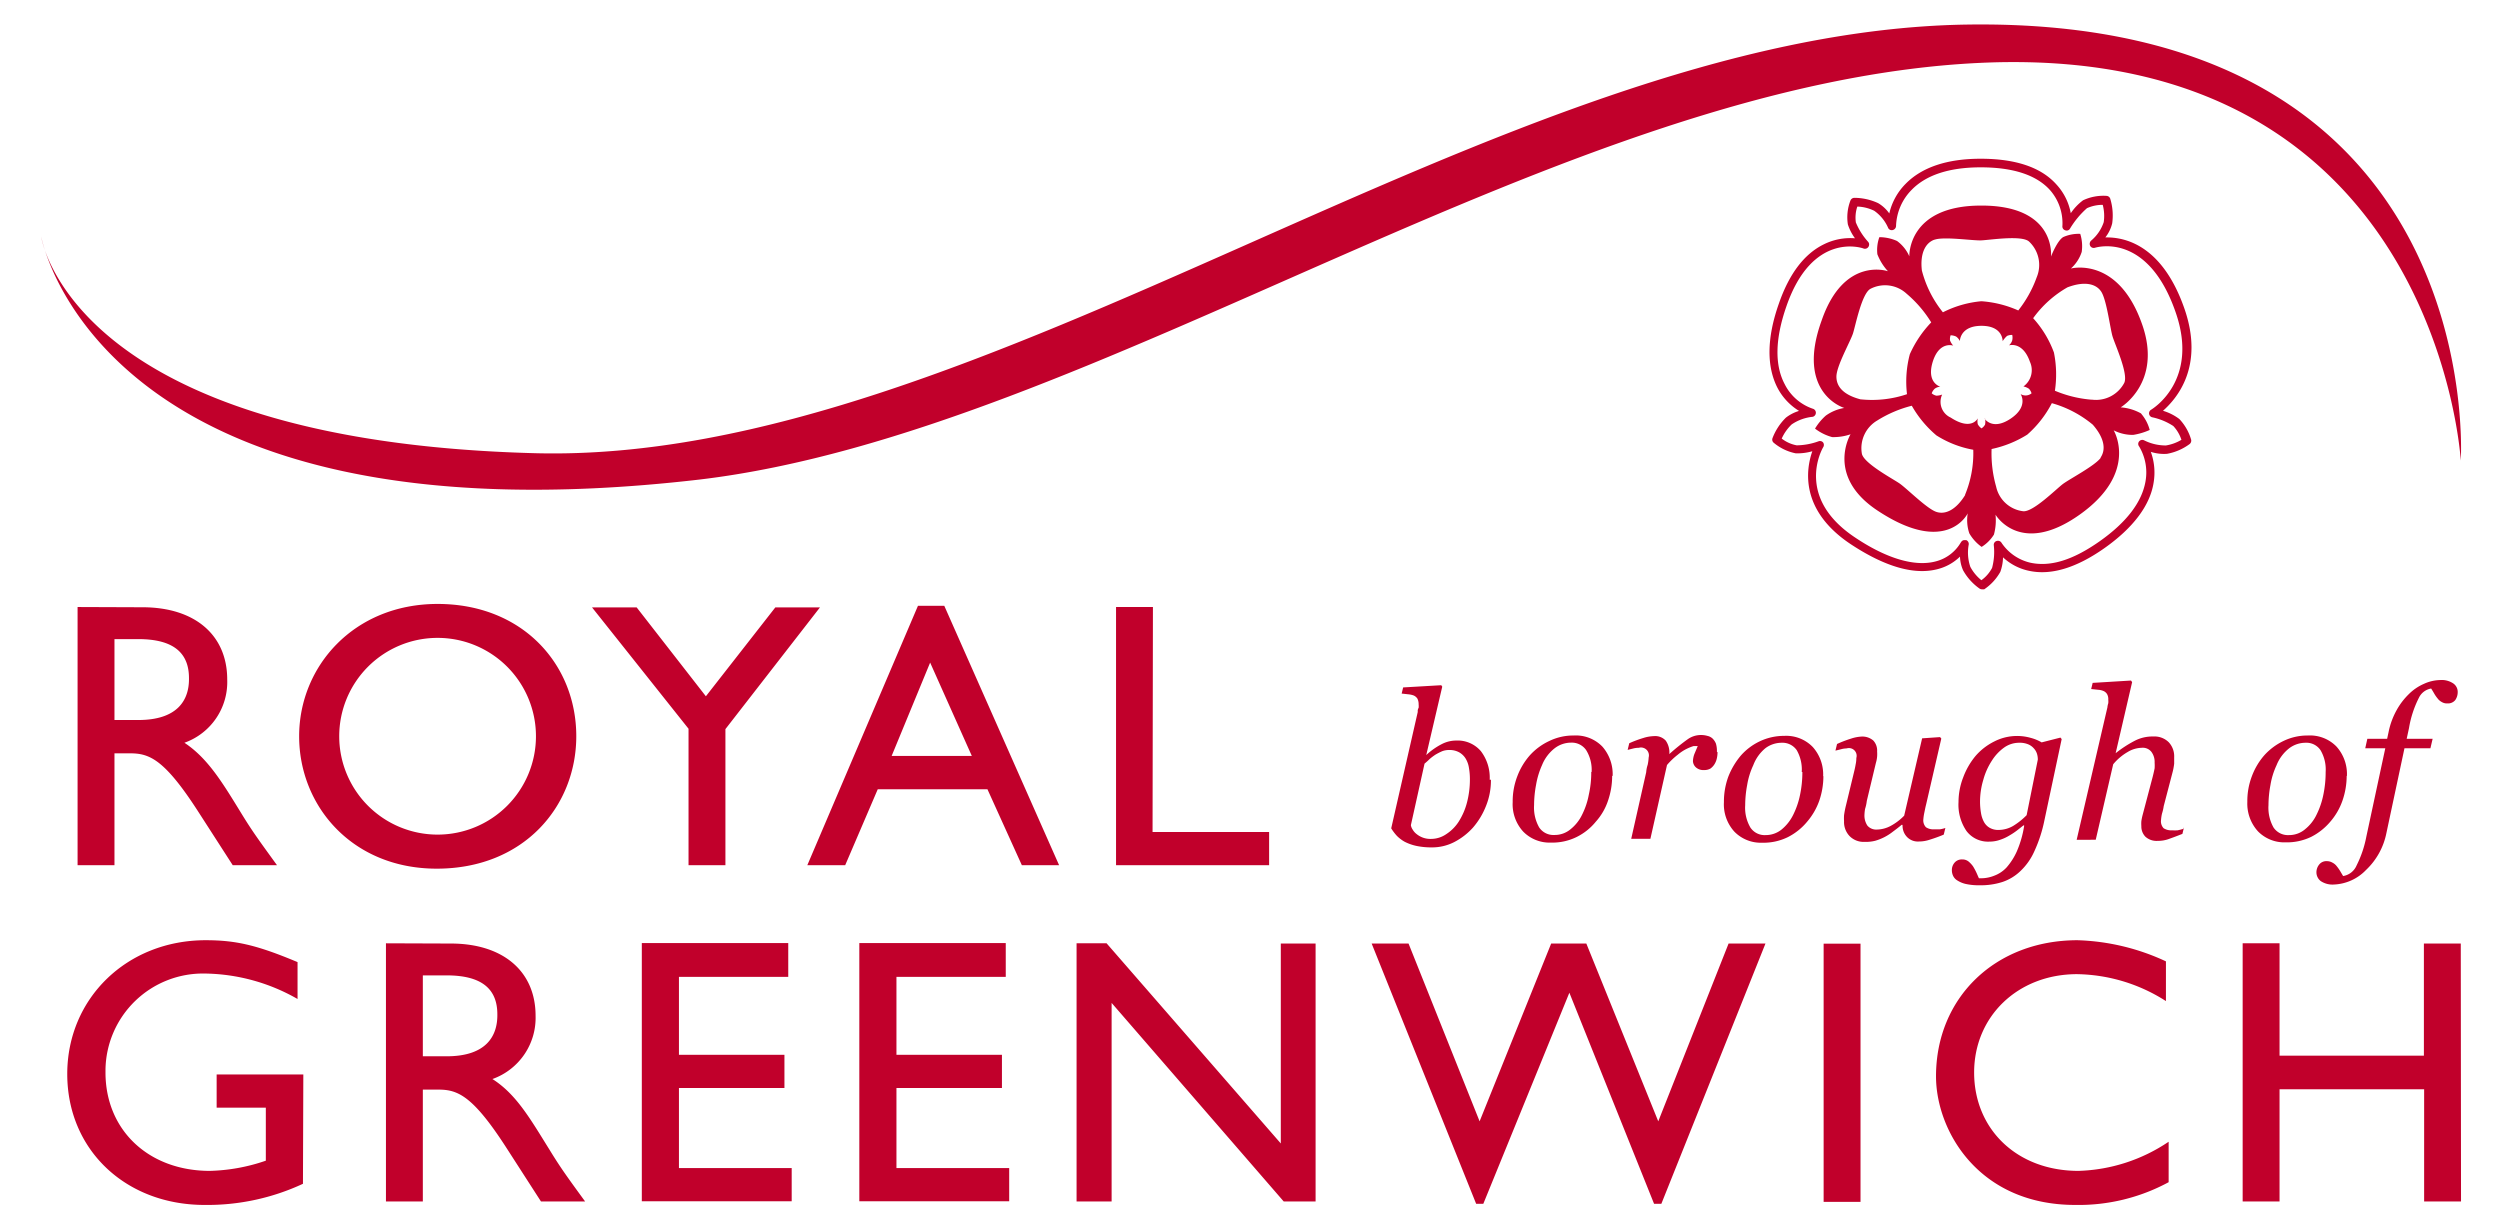 <svg xmlns="http://www.w3.org/2000/svg" width="203.33" height="100" viewBox="0 0 203.33 100" preserveAspectRatio="xMinYMid" aria-hidden="true"><path d="M9.31,58.56h1.94c3.23,0,4.15-1.66,4.12-3.41,0-2-1.2-3.17-4.12-3.17H9.31Zm2.28-9.17c4.25,0,6.89,2.25,6.89,5.88A5.24,5.24,0,0,1,15,60.41c1.9,1.26,3.07,3.2,4.67,5.81.89,1.45,1.42,2.16,2.86,4.15h-3.6l-2.77-4.3c-2.77-4.31-4-4.8-5.57-4.8H9.31v9.1h-3v-21Zm24,18.49a8,8,0,1,0-8-8,8,8,0,0,0,8,8m0-18.76c6.92,0,11.28,4.92,11.28,10.76,0,5.67-4.24,10.77-11.35,10.77-6.86,0-11.19-5.08-11.19-10.77s4.46-10.76,11.26-10.76m27.47.28h3.63L59,59.3V70.37h-3V59.27L48.15,49.4h3.63l5.63,7.23Zm9.46,12.08h6.52l-3.39-7.59Zm13.62,8.89H83.11l-2.8-6.18H71.39l-2.65,6.18H65.66l9-21.1H76.8Zm7.6-2.7h9.48v2.7H90.77v-21h3ZM24.64,96.28a18.41,18.41,0,0,1-8,1.72C10.21,98,5.47,93.51,5.47,87.35s4.86-10.88,11.26-10.88c2.46,0,4.18.4,7.47,1.78v3a15.54,15.54,0,0,0-7.53-2.07A7.93,7.93,0,0,0,8.58,87v.23c0,4.68,3.5,8,8.49,8a15,15,0,0,0,4.55-.83V90.09h-4v-2.7h7.05Zm9.75-10.37h1.94c3.23,0,4.15-1.66,4.12-3.42,0-2-1.2-3.16-4.12-3.16H34.39Zm2.28-9.17c4.24,0,6.89,2.25,6.89,5.88a5.28,5.28,0,0,1-3.51,5.14C42,89,43.13,91,44.73,93.57c.89,1.45,1.41,2.16,2.86,4.15H44l-2.77-4.3c-2.77-4.31-4-4.8-5.57-4.8H34.39v9.1h-3v-21Zm27.44,2.71H55.22v6.34H63.8v2.7H55.22V95h9.17v2.7H52.2v-21H64.11Zm17.69,0H72.91v6.34h8.58v2.7H72.91V95h9.17v2.7H69.89v-21H81.8ZM107,97.72h-2.59l-14-16.15V97.72H87.56v-21H90L104.17,93V76.74H107Zm28.12.19h-.59l-6.89-17.17-7,17.17h-.58l-8.5-21.17h3l5.78,14.46,5.82-14.46h2.86l5.85,14.46,5.72-14.46h3Zm13.2-21.16h3v21h-3Zm27.84,4.67a13.75,13.75,0,0,0-7.23-2.19c-4.8,0-8.37,3.42-8.37,8s3.45,8,8.49,8a13.81,13.81,0,0,0,7.33-2.37v3.29a15.38,15.38,0,0,1-7.6,1.85c-7.88,0-11.32-6.06-11.32-10.46,0-6.4,4.82-11.07,11.51-11.07a18.25,18.25,0,0,1,7.19,1.72Zm24,16.3h-3V88.59H185.4v9.13h-3v-21h3v9.14h11.74V76.74h3ZM129.45,62.79A3.05,3.05,0,0,0,129,61a1.42,1.42,0,0,0-1.21-.6,2.21,2.21,0,0,0-1.31.43,3.3,3.3,0,0,0-1.06,1.39,6.59,6.59,0,0,0-.49,1.62,9,9,0,0,0-.16,1.64,3.27,3.27,0,0,0,.41,1.81,1.39,1.39,0,0,0,1.24.62,2,2,0,0,0,1.32-.47,3.4,3.4,0,0,0,.94-1.19,6.11,6.11,0,0,0,.54-1.61,8.28,8.28,0,0,0,.2-1.86m1.7.32a6.17,6.17,0,0,1-.33,2,4.84,4.84,0,0,1-1,1.73,4.67,4.67,0,0,1-1.55,1.24,4.48,4.48,0,0,1-2.1.46,3,3,0,0,1-2.25-.89,3.29,3.29,0,0,1-.86-2.41,5.67,5.67,0,0,1,.37-2.08,5.55,5.55,0,0,1,1-1.69,4.92,4.92,0,0,1,1.6-1.19,4.47,4.47,0,0,1,2-.45,3,3,0,0,1,2.33.91,3.4,3.4,0,0,1,.83,2.38m8.53-1.93a2.31,2.31,0,0,1-.06.52,1.54,1.54,0,0,1-.19.46,1.23,1.23,0,0,1-.33.35,1,1,0,0,1-.52.12.9.9,0,0,1-.67-.23.73.73,0,0,1-.23-.5,1.87,1.87,0,0,1,.12-.58l.27-.64h-.34a3.71,3.71,0,0,0-.55.22,3.54,3.54,0,0,0-.73.48,5.83,5.83,0,0,0-.88.84l-1.35,6h-1.56l1.22-5.42a2.37,2.37,0,0,1,.12-.6,4.11,4.11,0,0,0,.08-.6.64.64,0,0,0-.45-.78.6.6,0,0,0-.35,0,1.84,1.84,0,0,0-.47.06l-.44.11.13-.54a9.34,9.34,0,0,1,1.15-.43,3.17,3.17,0,0,1,.87-.15,1.16,1.16,0,0,1,.95.37,1.68,1.68,0,0,1,.29,1.09h0a17.25,17.25,0,0,1,1.5-1.21,1.86,1.86,0,0,1,1.07-.34,1.81,1.81,0,0,1,.52.07.89.89,0,0,1,.43.22,1.22,1.22,0,0,1,.27.41,2.1,2.1,0,0,1,.08.66m6.9,1.65a3.17,3.17,0,0,0-.41-1.78,1.41,1.41,0,0,0-1.22-.6,2.21,2.21,0,0,0-1.31.43,3.29,3.29,0,0,0-1,1.39,6.09,6.09,0,0,0-.5,1.62,9,9,0,0,0-.16,1.64,3.19,3.19,0,0,0,.42,1.81,1.39,1.39,0,0,0,1.24.62,2.05,2.05,0,0,0,1.32-.47,3.59,3.59,0,0,0,.93-1.19,6.52,6.52,0,0,0,.55-1.61,9,9,0,0,0,.19-1.86m1.71.32a6.17,6.17,0,0,1-.33,2,5.36,5.36,0,0,1-1,1.73,4.91,4.91,0,0,1-1.55,1.24,4.48,4.48,0,0,1-2.1.46,3,3,0,0,1-2.25-.89,3.29,3.29,0,0,1-.86-2.41,5.91,5.91,0,0,1,.36-2.08,6.13,6.13,0,0,1,1-1.69,4.77,4.77,0,0,1,1.54-1.17,4.61,4.61,0,0,1,2-.45,3,3,0,0,1,2.33.91,3.35,3.35,0,0,1,.84,2.38m6.44,3.94h-.05c-.25.21-.5.4-.73.57a4.17,4.17,0,0,1-1.42.73,3,3,0,0,1-.85.09,1.6,1.6,0,0,1-1.24-.47,1.65,1.65,0,0,1-.45-1.21,3.84,3.84,0,0,1,0-.48,7.43,7.43,0,0,1,.16-.82l.64-2.65c.06-.24.11-.46.14-.65a2.48,2.48,0,0,0,.06-.54.63.63,0,0,0-.79-.78,1.77,1.77,0,0,0-.46.07l-.45.11.13-.54a9.4,9.4,0,0,1,1.15-.44,3.16,3.16,0,0,1,.8-.16,1.36,1.36,0,0,1,1,.32,1.2,1.2,0,0,1,.31.89,2.81,2.81,0,0,1,0,.41,2.51,2.51,0,0,1-.1.52l-.74,3.09a3.25,3.25,0,0,1-.14.65,3.75,3.75,0,0,0-.05.47,1.48,1.48,0,0,0,.24.89.94.94,0,0,0,.77.32,2.45,2.45,0,0,0,1.09-.28,4.47,4.47,0,0,0,1.13-.85l1.46-6.29,1.46-.1.1.12-1.24,5.38c-.06.23-.1.46-.15.69a4.13,4.13,0,0,0-.07.49.81.81,0,0,0,.21.65,1.08,1.08,0,0,0,.68.17h.45a2.46,2.46,0,0,0,.45-.11l-.13.54c-.38.16-.77.3-1.16.42a2.7,2.7,0,0,1-.85.14,1.22,1.22,0,0,1-1-.39,1.3,1.3,0,0,1-.34-.92m11-5.35a1.59,1.59,0,0,0-.07-.48,1.15,1.15,0,0,0-.27-.45,1.23,1.23,0,0,0-.46-.32,1.81,1.81,0,0,0-.73-.12,2.1,2.1,0,0,0-1.21.39,3.78,3.78,0,0,0-1,1.07,5.47,5.47,0,0,0-.69,1.54,6.2,6.2,0,0,0-.27,1.81,5.5,5.5,0,0,0,.08.91,2.26,2.26,0,0,0,.24.72,1.21,1.21,0,0,0,.47.48,1.4,1.4,0,0,0,.75.17,2.36,2.36,0,0,0,1.16-.33,5.71,5.71,0,0,0,1.09-.87Zm-1.12,5.35h-.05l-.48.38a5.5,5.5,0,0,1-.64.43,3.6,3.6,0,0,1-.77.36,2.57,2.57,0,0,1-.87.15,2.19,2.19,0,0,1-1.87-.86,3.79,3.79,0,0,1-.65-2.36,5.51,5.51,0,0,1,.38-2,5.93,5.93,0,0,1,1-1.74,4.87,4.87,0,0,1,1.52-1.18,4.07,4.07,0,0,1,3-.29,3.41,3.41,0,0,1,.86.36l1.53-.39.1.12-1.4,6.59a11.33,11.33,0,0,1-.82,2.53,5,5,0,0,1-1.15,1.63,3.88,3.88,0,0,1-1.47.88A5.71,5.71,0,0,1,161,72a4.85,4.85,0,0,1-1.14-.11,2.15,2.15,0,0,1-.68-.29.86.86,0,0,1-.34-.39,1.07,1.07,0,0,1-.09-.43.91.91,0,0,1,.23-.63.77.77,0,0,1,.61-.25.79.79,0,0,1,.53.18,2.11,2.11,0,0,1,.35.38,5.21,5.21,0,0,1,.28.52c.09.2.15.35.2.45h.25a2.89,2.89,0,0,0,1-.21,2.6,2.6,0,0,0,1-.67,5.22,5.22,0,0,0,.83-1.3,8.47,8.47,0,0,0,.6-2.09m13,.12-.13.54c-.5.2-.89.34-1.17.44a2.63,2.63,0,0,1-.84.13,1.35,1.35,0,0,1-1-.34,1.19,1.19,0,0,1-.33-.86,2.67,2.67,0,0,1,0-.4,4.52,4.52,0,0,1,.11-.53l.82-3.11q.09-.36.15-.66a3.59,3.59,0,0,0,0-.46,1.36,1.36,0,0,0-.27-.89.89.89,0,0,0-.78-.32,2.3,2.3,0,0,0-1.14.34,4.36,4.36,0,0,0-1.18,1l-1.42,6.14H168.9l2.5-10.77a1.36,1.36,0,0,1,.07-.33,1.41,1.41,0,0,0,0-.29.82.82,0,0,0-.1-.46.64.64,0,0,0-.29-.25,1.34,1.34,0,0,0-.44-.1l-.56-.06.12-.5,3.12-.19.09.13-1.34,5.78h0a9.58,9.58,0,0,1,1.53-1,3.14,3.14,0,0,1,1.53-.36,1.65,1.65,0,0,1,1.25.46,1.67,1.67,0,0,1,.45,1.22v.53a5,5,0,0,1-.15.77l-.7,2.68a3.68,3.68,0,0,1-.14.61,3.35,3.35,0,0,0-.08.54.81.81,0,0,0,.21.65,1.13,1.13,0,0,0,.69.17,3.38,3.38,0,0,0,.45,0,3.45,3.45,0,0,0,.46-.12m11.58-4.62a3.09,3.09,0,0,0-.42-1.78,1.38,1.38,0,0,0-1.21-.6,2.21,2.21,0,0,0-1.31.43,3.28,3.28,0,0,0-1.05,1.39,6.09,6.09,0,0,0-.5,1.62,9,9,0,0,0-.16,1.64,3.27,3.27,0,0,0,.41,1.81,1.41,1.41,0,0,0,1.25.62,2,2,0,0,0,1.31-.47,3.4,3.4,0,0,0,.94-1.19,6.52,6.52,0,0,0,.55-1.61,9,9,0,0,0,.19-1.86m1.71.32a6.18,6.18,0,0,1-.34,2,5.26,5.26,0,0,1-1,1.73A5,5,0,0,1,188,68.05a4.54,4.54,0,0,1-2.11.46,3,3,0,0,1-2.24-.89,3.35,3.35,0,0,1-.87-2.41,5.67,5.67,0,0,1,.37-2.08,5.55,5.55,0,0,1,1-1.69,5,5,0,0,1,1.56-1.17,4.47,4.47,0,0,1,2-.45,3,3,0,0,1,2.33.91,3.35,3.35,0,0,1,.84,2.38m4.68-2.25-1.47,6.9a5.64,5.64,0,0,1-1.66,3,3.82,3.82,0,0,1-2.6,1.18,1.72,1.72,0,0,1-1.08-.28.9.9,0,0,1-.35-.71,1,1,0,0,1,.22-.63.74.74,0,0,1,.63-.28.89.89,0,0,1,.45.12,1,1,0,0,1,.35.29,3.28,3.28,0,0,1,.27.38l.25.42a1.44,1.44,0,0,0,1.1-.87,8.85,8.85,0,0,0,.79-2.34L194,60.86h-1.63l.17-.77h1.61l.12-.56a6.14,6.14,0,0,1,.64-1.75,5.6,5.6,0,0,1,1-1.32,4,4,0,0,1,1.23-.84,3.32,3.32,0,0,1,1.32-.31,1.68,1.68,0,0,1,1.09.29.84.84,0,0,1,.34.7,1.13,1.13,0,0,1-.2.64.76.76,0,0,1-.64.27.79.79,0,0,1-.45-.11,1,1,0,0,1-.35-.3,2.7,2.7,0,0,1-.27-.39c-.07-.12-.15-.26-.25-.41a1.35,1.35,0,0,0-1,.76,8.48,8.48,0,0,0-.8,2.45l-.19.88h2.11l-.18.77ZM3.35,19.24s2.3,16.63,40.18,17.62C80,37.81,121.76,2.64,159.88,2c42.61-.7,40.26,35.46,40.26,35.46S198.22,3.72,161.62,5.09C127.21,6.39,89.05,35.17,56.92,39,7.91,44.7,3.35,19.24,3.35,19.24m173.9,14.84a4.17,4.17,0,0,0-1.33-.67c1.13-1,3.36-3.59,1.76-8.26-1.75-5.08-4.7-5.84-6.31-5.84h-.14a2.94,2.94,0,0,0,.56-1.15,4.67,4.67,0,0,0-.16-2,.34.34,0,0,0-.31-.23,3.89,3.89,0,0,0-1.9.36,4.34,4.34,0,0,0-1,1.05A4.69,4.69,0,0,0,167.25,15c-1.24-1.39-3.31-2.09-6.16-2.09h0c-2.74,0-4.8.7-6.12,2.06a5,5,0,0,0-1.31,2.39,2.92,2.92,0,0,0-.91-.84,4.65,4.65,0,0,0-1.94-.43.35.35,0,0,0-.31.22,3.78,3.78,0,0,0-.21,1.94,3.9,3.9,0,0,0,.58,1.13,4.85,4.85,0,0,0-2.51.48c-1.61.78-2.84,2.4-3.68,4.83-1,2.83-1,5.15-.1,6.88a4.83,4.83,0,0,0,1.74,1.85,3.3,3.3,0,0,0-1.07.55,4.65,4.65,0,0,0-1.09,1.67.33.33,0,0,0,.1.37,4,4,0,0,0,1.79.86,4.39,4.39,0,0,0,1.35-.17c-.5,1.43-1.07,4.78,3.14,7.57,2.82,1.86,5.22,2.53,7.12,2a4,4,0,0,0,1.75-1,3,3,0,0,0,.25,1.11A4.47,4.47,0,0,0,161,47.87a.36.36,0,0,0,.2.06h.18a4.15,4.15,0,0,0,1.31-1.42,3.68,3.68,0,0,0,.22-1.18A4.4,4.4,0,0,0,165,46.42c1.79.4,3.86-.22,6.16-1.84s3.71-3.45,4-5.34a4.91,4.91,0,0,0-.23-2.49,3.48,3.48,0,0,0,1.32.16,4.4,4.4,0,0,0,1.83-.79.35.35,0,0,0,.13-.36A4.1,4.1,0,0,0,177.25,34.08Zm-1.09,2.15a3.92,3.92,0,0,1-1.78-.42.33.33,0,0,0-.4.09.32.32,0,0,0,0,.41,4.12,4.12,0,0,1,.52,2.83c-.29,1.7-1.55,3.35-3.74,4.89s-4,2.08-5.61,1.74a3.87,3.87,0,0,1-2.36-1.62.34.34,0,0,0-.4-.15.32.32,0,0,0-.23.35,5,5,0,0,1-.14,1.84,2.89,2.89,0,0,1-.87,1,3.5,3.5,0,0,1-.9-1.09,3.59,3.59,0,0,1-.13-1.81.34.34,0,0,0-.2-.36h-.14a.3.3,0,0,0-.26.13l-.05.07a3.29,3.29,0,0,1-2,1.52c-1.69.47-4-.2-6.57-1.92-4.93-3.26-2.72-7.18-2.62-7.35a.35.35,0,0,0,0-.39.33.33,0,0,0-.37-.1,5.39,5.39,0,0,1-1.78.33,2.81,2.81,0,0,1-1.22-.55,3.69,3.69,0,0,1,.81-1.15,3.65,3.65,0,0,1,1.71-.62.34.34,0,0,0,0-.66,4,4,0,0,1-2.28-2c-.82-1.55-.78-3.68.14-6.32,2.09-6.06,6.07-4.78,6.24-4.72A.34.34,0,0,0,152,20a.33.33,0,0,0-.06-.33,5.43,5.43,0,0,1-1-1.58,2.82,2.82,0,0,1,.12-1.29,3.42,3.42,0,0,1,1.37.34,3.3,3.3,0,0,1,1.13,1.38.32.32,0,0,0,.38.19.35.35,0,0,0,.27-.34,4.38,4.38,0,0,1,1.26-2.92c1.18-1.22,3.08-1.84,5.62-1.84h0c2.64,0,4.54.62,5.65,1.86a4.08,4.08,0,0,1,1,2.91.32.32,0,0,0,.23.35.31.31,0,0,0,.39-.14,7.09,7.09,0,0,1,1.38-1.66,3.13,3.13,0,0,1,1.28-.27,3.53,3.53,0,0,1,.08,1.41,3.34,3.34,0,0,1-1,1.48A.36.36,0,0,0,170,20a.33.33,0,0,0,.39.15c.18-.05,4.32-1.27,6.57,5.28,1.9,5.51-1.86,7.8-2,7.89a.34.34,0,0,0-.17.34.33.33,0,0,0,.26.28,5,5,0,0,1,1.71.71,3,3,0,0,1,.66,1.12A3.52,3.52,0,0,1,176.16,36.23Zm-2-2.59a4,4,0,0,0-1.68-.51s3.39-2,1.76-6.7c-1.94-5.63-5.81-4.59-5.81-4.59a3.11,3.11,0,0,0,.88-1.35,3.32,3.32,0,0,0-.12-1.47,3.11,3.11,0,0,0-1.38.26c-.5.29-1,1.59-1,1.59s.48-4.17-5.69-4.15c-6,0-5.83,4.13-5.83,4.13a3.06,3.06,0,0,0-1-1.25,3.55,3.55,0,0,0-1.44-.31,3.12,3.12,0,0,0-.16,1.39,4.39,4.39,0,0,0,.86,1.38s-3.58-1.25-5.39,4C146,32,150,33.18,150,33.18a3.6,3.6,0,0,0-1.5.62,4.48,4.48,0,0,0-.88,1.06,4,4,0,0,0,1.39.69,4.24,4.24,0,0,0,1.5-.23s-2.06,3.4,2.2,6.21c5.65,3.74,7.33.22,7.33.22h0a3.33,3.33,0,0,0,.13,1.63,3.51,3.51,0,0,0,1,1.1,3.13,3.13,0,0,0,1-1,4.44,4.44,0,0,0,.13-1.62s2,3.43,6.84,0S171.91,35,171.91,35a3.38,3.38,0,0,0,1.59.37,5.3,5.3,0,0,0,1.34-.4A3.34,3.34,0,0,0,174.14,33.64Zm-16.8-14.15c.78-.26,3.08.09,3.78.06s3.28-.44,3.88.09a2.6,2.6,0,0,1,.63,2.91,9.53,9.53,0,0,1-1.5,2.7,8.89,8.89,0,0,0-3-.75,8.6,8.6,0,0,0-3.13.9,9,9,0,0,1-1.71-3.4C156.15,20.64,156.58,19.75,157.34,19.49Zm-6,13c-1.37-.35-2-1-2-1.86s1.14-2.86,1.35-3.52.71-3.24,1.42-3.62a2.58,2.58,0,0,1,2.94.4,9.69,9.69,0,0,1,2,2.33,9.07,9.07,0,0,0-1.74,2.59,8.68,8.68,0,0,0-.23,3.25,8.88,8.88,0,0,1-3.76.42Zm8.49,7.74c-.73,1.2-1.6,1.66-2.37,1.4s-2.41-1.92-3-2.32-2.89-1.63-3.05-2.41a2.61,2.61,0,0,1,1.25-2.7A9.82,9.82,0,0,1,155.49,33a8.94,8.94,0,0,0,2,2.41,8.35,8.35,0,0,0,3,1.17,8.83,8.83,0,0,1-.68,3.69Zm1.6-6.18a1.29,1.29,0,0,1,0,.48.86.86,0,0,1-.29.31,1,1,0,0,1-.3-.33,1,1,0,0,1,0-.49h0s-.5,1.06-2.21-.06a1.4,1.4,0,0,1-.69-1.87l0,0a1.32,1.32,0,0,1-.48.09.87.87,0,0,1-.37-.19.91.91,0,0,1,.24-.37.86.86,0,0,1,.46-.17s-1.2-.32-.58-2.14c.55-1.58,1.63-1.2,1.63-1.2a1.29,1.29,0,0,1-.26-.42.86.86,0,0,1,.05-.42,1.13,1.13,0,0,1,.44.1.93.93,0,0,1,.31.37s0-1.24,1.76-1.24,1.72,1.25,1.72,1.25a1.87,1.87,0,0,1,.36-.43,1,1,0,0,1,.42-.08,1.09,1.09,0,0,1,0,.44.87.87,0,0,1-.27.41s1.12-.36,1.71,1.34a1.63,1.63,0,0,1-.53,2,1.27,1.27,0,0,1,.45.19.91.91,0,0,1,.21.37.77.77,0,0,1-.89.06s.68,1-.81,2-2.12,0-2.12,0Zm9.41,3.18c-.48.66-2.55,1.73-3.1,2.15s-2.41,2.28-3.21,2.2a2.56,2.56,0,0,1-2.2-2,9.88,9.88,0,0,1-.37-3.06,8.93,8.93,0,0,0,2.9-1.17,8.74,8.74,0,0,0,2-2.56,9,9,0,0,1,3.33,1.75c.92,1.05,1.1,2,.63,2.68Zm-.73-4.72a9.7,9.7,0,0,1-3-.73,9,9,0,0,0-.08-3.11,8.49,8.49,0,0,0-1.69-2.79,8.82,8.82,0,0,1,2.79-2.51c1.32-.5,2.29-.33,2.74.34s.73,3,.93,3.66,1.3,3.05.95,3.77a2.6,2.6,0,0,1-2.66,1.36ZM119.55,63.33a5.26,5.26,0,0,0-.08-.89,2.05,2.05,0,0,0-.27-.75,1.46,1.46,0,0,0-.52-.5,1.61,1.61,0,0,0-.83-.19,1.54,1.54,0,0,0-.56.1,5.28,5.28,0,0,0-.53.27,4.29,4.29,0,0,0-.48.36c-.15.15-.29.27-.42.38l-1.11,5a.85.85,0,0,0,.15.37,1.22,1.22,0,0,0,.32.36,1.77,1.77,0,0,0,1.17.39,2.19,2.19,0,0,0,1.24-.39,3.4,3.4,0,0,0,1-1,5.42,5.42,0,0,0,.69-1.6,7.44,7.44,0,0,0,.23-1.82m1.71,0a5.56,5.56,0,0,1-.4,2.13,6.08,6.08,0,0,1-1.06,1.76,5.36,5.36,0,0,1-1.53,1.18,3.92,3.92,0,0,1-1.81.43,5.91,5.91,0,0,1-1.26-.12,3.89,3.89,0,0,1-.94-.33,2.85,2.85,0,0,1-.65-.49,3.9,3.9,0,0,1-.46-.61l2.16-9.47a.51.51,0,0,1,.07-.33,1.41,1.41,0,0,0,0-.29,1,1,0,0,0-.1-.46.71.71,0,0,0-.29-.25,1.65,1.65,0,0,0-.44-.1l-.55-.06.12-.5,3.1-.18.08.12L116,61.41h0a5.49,5.49,0,0,1,1.32-.92,2.56,2.56,0,0,1,1.12-.26,2.48,2.48,0,0,1,2,.86,3.55,3.55,0,0,1,.72,2.33" fill="#c1002b"></path></svg>